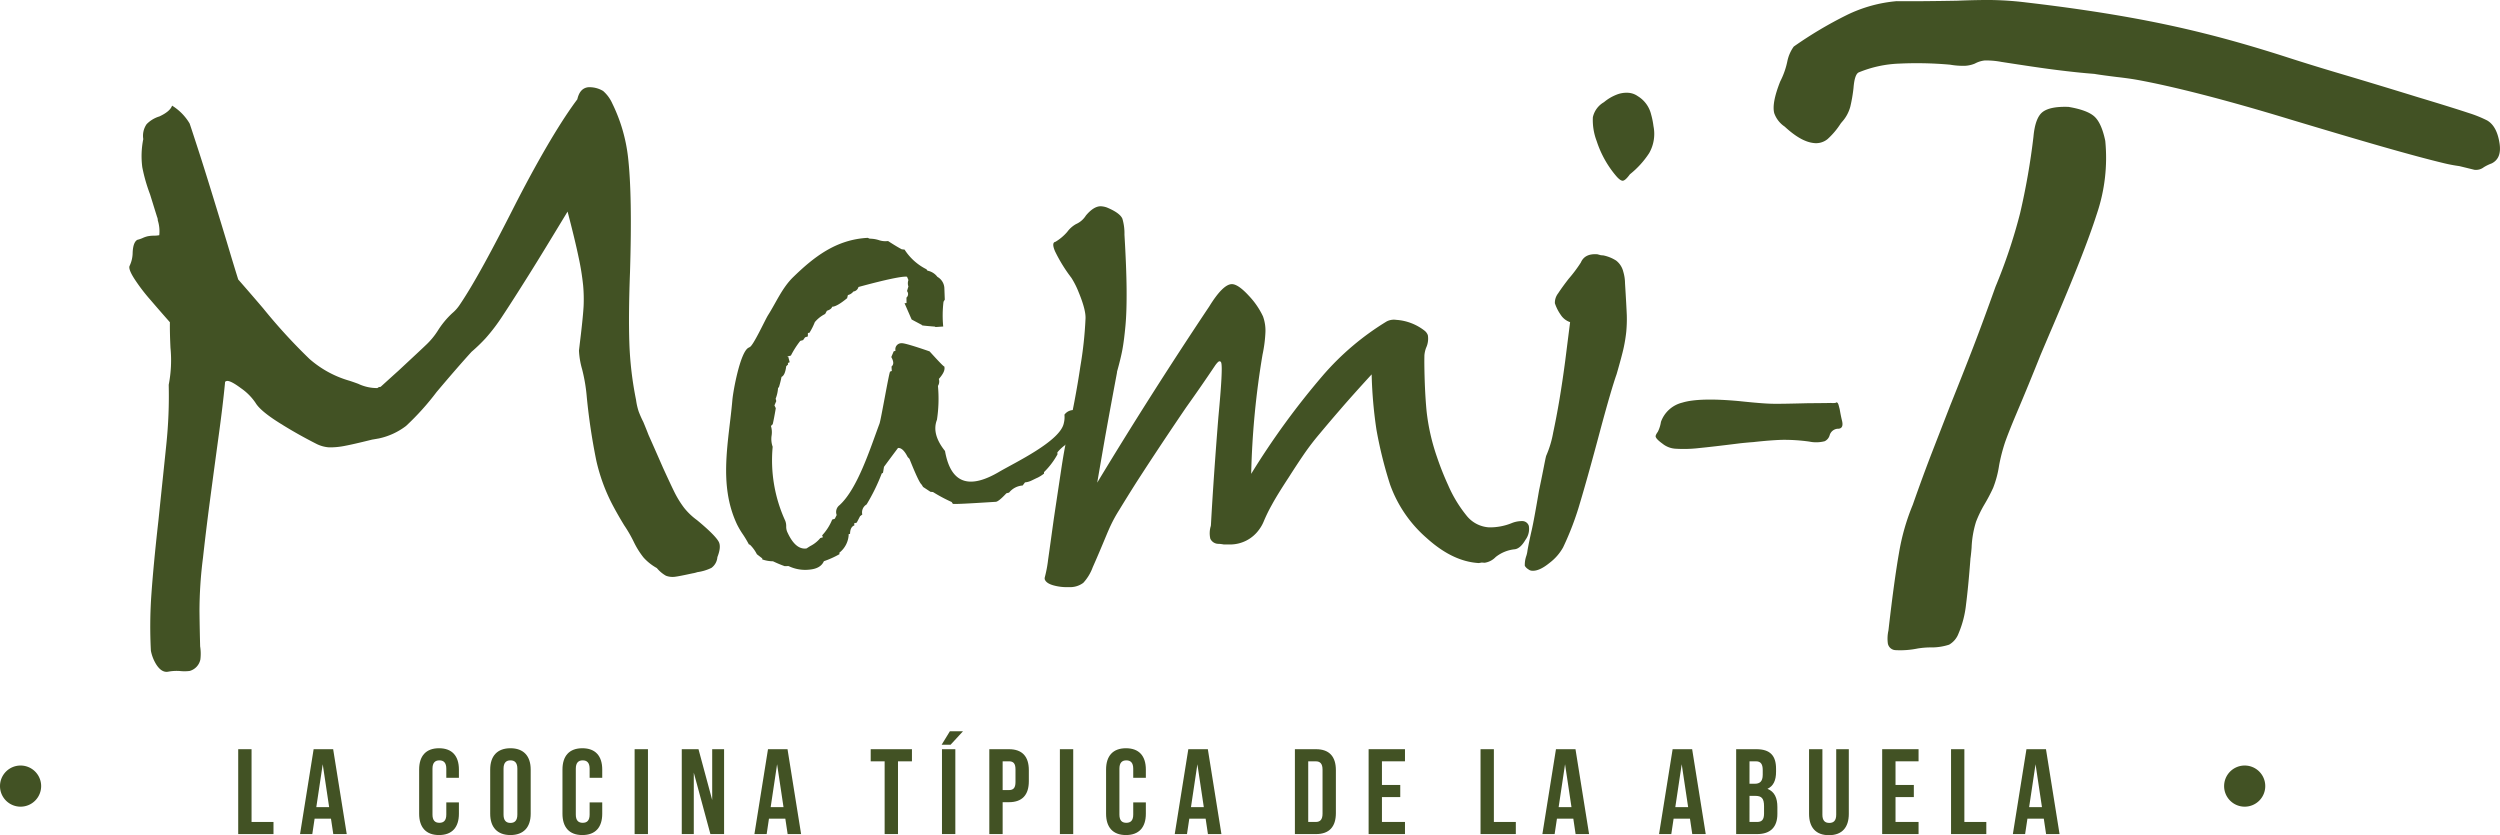 <svg xmlns="http://www.w3.org/2000/svg" width="561.395" height="187.545" viewBox="0 0 561.395 187.545">
  <g id="Grupo_225" data-name="Grupo 225" transform="translate(-676.834 -314.132)">
    <path id="Trazado_181" data-name="Trazado 181" d="M676.834,490.657a4.62,4.62,0,1,1,4.62,4.62,4.619,4.619,0,0,1-4.62-4.62" fill="#425224"/>
    <path id="Trazado_182" data-name="Trazado 182" d="M1176.277,490.657a4.62,4.62,0,1,1,4.62,4.62,4.619,4.619,0,0,1-4.62-4.62" fill="#425224"/>
    <path id="Trazado_183" data-name="Trazado 183" d="M733.322,482.371v16.338h4.927v2.722h-7.923v-19.06Z" fill="#425224"/>
    <path id="Trazado_184" data-name="Trazado 184" d="M751.675,501.431l-.518-3.458h-3.676l-.517,3.458h-2.751l3.05-19.06h4.385l3.05,19.06Zm-.927-6.045-1.442-9.638-1.444,9.638Z" fill="#425224"/>
    <path id="Trazado_185" data-name="Trazado 185" d="M779.886,496.857c0,3.049-1.525,4.792-4.466,4.792s-4.465-1.743-4.465-4.792v-9.91c0-3.05,1.525-4.792,4.465-4.792s4.466,1.742,4.466,4.792v1.85h-2.831v-2.041c0-1.363-.6-1.879-1.552-1.879s-1.552.516-1.552,1.879v10.292c0,1.361.6,1.851,1.552,1.851s1.552-.49,1.552-1.851v-2.724h2.831Z" fill="#425224"/>
    <path id="Trazado_186" data-name="Trazado 186" d="M791.459,482.154c2.939,0,4.547,1.743,4.547,4.793v9.91c0,3.049-1.608,4.792-4.547,4.792s-4.547-1.743-4.547-4.792v-9.91c0-3.05,1.605-4.793,4.547-4.793m0,16.771c.952,0,1.552-.517,1.552-1.878V486.756c0-1.363-.6-1.88-1.552-1.88s-1.552.517-1.552,1.88v10.291c0,1.361.6,1.878,1.552,1.878" fill="#425224"/>
    <path id="Trazado_187" data-name="Trazado 187" d="M812.071,496.857c0,3.049-1.525,4.792-4.466,4.792s-4.465-1.743-4.465-4.792v-9.91c0-3.05,1.525-4.792,4.465-4.792s4.466,1.742,4.466,4.792v1.85h-2.832v-2.041c0-1.363-.6-1.879-1.552-1.879s-1.551.516-1.551,1.879v10.292c0,1.361.6,1.851,1.551,1.851s1.552-.49,1.552-1.851v-2.724h2.832Z" fill="#425224"/>
    <rect id="Rectángulo_148" data-name="Rectángulo 148" width="2.996" height="19.06" transform="translate(819.342 482.371)" fill="#425224"/>
    <path id="Trazado_188" data-name="Trazado 188" d="M832.63,501.431h-2.7v-19.06h3.757l3.076,11.409V482.371h2.669v19.06H836.36l-3.73-13.8Z" fill="#425224"/>
    <path id="Trazado_189" data-name="Trazado 189" d="M853.706,501.431l-.519-3.458h-3.675l-.517,3.458h-2.751l3.05-19.06h4.385l3.05,19.06Zm-.927-6.045-1.442-9.638-1.444,9.638Z" fill="#425224"/>
    <path id="Trazado_190" data-name="Trazado 190" d="M881.619,482.371v2.723h-3.132v16.337h-3V485.094h-3.131v-2.723Z" fill="#425224"/>
    <path id="Trazado_191" data-name="Trazado 191" d="M890.3,481.364H888.29l1.851-3.022h2.941Zm1.062,20.067h-3v-19.06h3Z" fill="#425224"/>
    <path id="Trazado_192" data-name="Trazado 192" d="M907.867,487.082v2.479c0,3.049-1.47,4.709-4.466,4.709h-1.415v7.161h-2.995v-19.06h4.41c3,0,4.466,1.661,4.466,4.711m-5.881,4.466H903.4c.954,0,1.471-.436,1.471-1.8v-2.858c0-1.361-.517-1.8-1.471-1.8h-1.415Z" fill="#425224"/>
    <rect id="Rectángulo_149" data-name="Rectángulo 149" width="2.995" height="19.06" transform="translate(914.84 482.371)" fill="#425224"/>
    <path id="Trazado_193" data-name="Trazado 193" d="M934.144,496.857c0,3.049-1.526,4.792-4.464,4.792s-4.468-1.743-4.468-4.792v-9.91c0-3.05,1.526-4.792,4.468-4.792s4.464,1.742,4.464,4.792v1.85h-2.833v-2.041c0-1.363-.6-1.879-1.552-1.879s-1.552.516-1.552,1.879v10.292c0,1.361.6,1.851,1.552,1.851s1.552-.49,1.552-1.851v-2.724h2.833Z" fill="#425224"/>
    <path id="Trazado_194" data-name="Trazado 194" d="M948.085,501.431l-.515-3.458H943.9l-.519,3.458h-2.75l3.049-19.06h4.385l3.05,19.06Zm-.925-6.045-1.444-9.638-1.44,9.638Z" fill="#425224"/>
    <path id="Trazado_195" data-name="Trazado 195" d="M972.348,482.371c3,0,4.469,1.661,4.469,4.711v9.638c0,3.049-1.473,4.711-4.469,4.711h-4.734v-19.06Zm-1.742,16.338h1.689c.954,0,1.526-.491,1.526-1.852v-9.91c0-1.363-.572-1.853-1.526-1.853h-1.689Z" fill="#425224"/>
    <path id="Trazado_196" data-name="Trazado 196" d="M991.272,490.4v2.723H987.16v5.583h5.174v2.722h-8.166v-19.06h8.166v2.723H987.16V490.4Z" fill="#425224"/>
    <path id="Trazado_197" data-name="Trazado 197" d="M1012.295,482.371v16.338h4.929v2.722H1009.3v-19.06Z" fill="#425224"/>
    <path id="Trazado_198" data-name="Trazado 198" d="M1030.649,501.431l-.514-3.458h-3.676l-.519,3.458h-2.75l3.049-19.06h4.385l3.05,19.06Zm-.925-6.045-1.444-9.638-1.44,9.638Z" fill="#425224"/>
    <path id="Trazado_199" data-name="Trazado 199" d="M1056.846,501.431l-.515-3.458h-3.676l-.518,3.458h-2.751l3.05-19.06h4.385l3.05,19.06Zm-.925-6.045-1.444-9.638-1.44,9.638Z" fill="#425224"/>
    <path id="Trazado_200" data-name="Trazado 200" d="M1075.661,486.756v.68c0,1.96-.6,3.212-1.932,3.838,1.6.627,2.231,2.07,2.231,4.085v1.552c0,2.941-1.552,4.52-4.547,4.52h-4.71v-19.06h4.52c3.1,0,4.438,1.443,4.438,4.385m-5.965,3.375h1.174c1.115,0,1.8-.49,1.8-2.014v-1.062c0-1.362-.464-1.961-1.526-1.961H1069.7Zm0,8.578h1.717c1.009,0,1.552-.465,1.552-1.88v-1.661c0-1.77-.573-2.313-1.934-2.313H1069.7Z" fill="#425224"/>
    <path id="Trazado_201" data-name="Trazado 201" d="M1086.067,497.074c0,1.362.6,1.852,1.552,1.852s1.552-.49,1.552-1.852v-14.7H1092v14.513c0,3.05-1.522,4.793-4.464,4.793s-4.465-1.743-4.465-4.793V482.371h3Z" fill="#425224"/>
    <path id="Trazado_202" data-name="Trazado 202" d="M1106.6,490.4v2.723h-4.112v5.583h5.174v2.722h-8.169v-19.06h8.169v2.723h-5.174V490.4Z" fill="#425224"/>
    <path id="Trazado_203" data-name="Trazado 203" d="M1117.948,482.371v16.338h4.929v2.722h-7.921v-19.06Z" fill="#425224"/>
    <path id="Trazado_204" data-name="Trazado 204" d="M1136.3,501.431l-.515-3.458h-3.676l-.518,3.458h-2.751l3.05-19.06h4.385l3.05,19.06Zm-.925-6.045-1.444-9.638-1.44,9.638Z" fill="#425224"/>
    <path id="Trazado_205" data-name="Trazado 205" d="M792.837,359.459c5.569-10.8,10.206-18.459,13.639-23.024.373-1.658,1.171-2.562,2.444-2.712a5.9,5.9,0,0,1,3.344.837,8.052,8.052,0,0,1,2.065,2.806,36.778,36.778,0,0,1,3.518,11.911c.689,5.889.809,14.54.462,25.92q-.369,9.767-.142,16.123a77.282,77.282,0,0,0,1.495,12.6,14.55,14.55,0,0,0,.581,2.588,22.841,22.841,0,0,0,1.057,2.389c.482,1.163.869,2.126,1.163,2.9q1.234,2.757,3.257,7.383c1.235,2.7,2.052,4.426,2.428,5.19a22.392,22.392,0,0,0,2.285,3.769,14.812,14.812,0,0,0,2.916,2.789c2.821,2.329,4.441,3.979,4.916,4.932.368.779.246,1.9-.337,3.376a3.288,3.288,0,0,1-1.336,2.418,10.4,10.4,0,0,1-3.155.956,6.421,6.421,0,0,1-1.117.276c-1.931.422-3.2.672-3.8.748a4.221,4.221,0,0,1-2.14-.216,7.245,7.245,0,0,1-2.043-1.721,11.382,11.382,0,0,1-3-2.383,18.561,18.561,0,0,1-2.2-3.535,29.921,29.921,0,0,0-2.144-3.7c-1.147-1.884-2.077-3.543-2.817-4.974a40.8,40.8,0,0,1-3.437-9.543A138.993,138.993,0,0,1,808.6,403.3a37.328,37.328,0,0,0-1.054-6.271,18.152,18.152,0,0,1-.7-4.176c.147-1.238.291-2.476.441-3.711.325-2.782.52-4.857.6-6.247a34.69,34.69,0,0,0-.1-4.622,56.983,56.983,0,0,0-1.034-6.42q-.8-3.859-2.466-10.209c-3.455,5.7-6.358,10.488-8.76,14.311s-4.336,6.853-5.795,9.048a41.263,41.263,0,0,1-3.826,5.057,37.784,37.784,0,0,1-3.178,3.068q-3.078,3.377-7.84,9.019a58.709,58.709,0,0,1-6.88,7.638,15.336,15.336,0,0,1-6.125,2.809c-.5.087-1,.179-1.493.258q-4.3,1.066-6.049,1.388a16.908,16.908,0,0,1-3.6.351,7.457,7.457,0,0,1-2.741-.73c-2.978-1.508-5.833-3.12-8.58-4.859s-4.484-3.2-5.2-4.4a12.455,12.455,0,0,0-3.282-3.3c-1.58-1.175-2.649-1.726-3.2-1.611-.276.061-.393.186-.372.387-.334,3.482-.8,7.3-1.366,11.455s-1.222,9-1.958,14.545-1.256,9.964-1.62,13.263a95.371,95.371,0,0,0-.793,12.009c.035,3.107.091,5.753.148,7.92a10.751,10.751,0,0,1,.053,2.955,3.39,3.39,0,0,1-2.374,2.568,8.881,8.881,0,0,1-2.185.024,10.36,10.36,0,0,0-2.575.13c-1.024.239-1.973-.32-2.824-1.687a9.071,9.071,0,0,1-1.154-3.009,102.786,102.786,0,0,1,.111-12.614c.3-4.289.816-9.845,1.588-16.679.708-6.911,1.323-12.629,1.779-17.146a105.188,105.188,0,0,0,.523-13.269,28.7,28.7,0,0,0,.395-8.318q-.166-3.535-.126-5.73c-1.392-1.57-2.861-3.259-4.4-5.051a40.9,40.9,0,0,1-3.607-4.747c-.924-1.458-1.276-2.429-1.031-2.888a7.008,7.008,0,0,0,.673-2.951c.066-1.571.427-2.525,1.054-2.872a6.623,6.623,0,0,0,1.181-.4,5.631,5.631,0,0,1,1.177-.406,7.308,7.308,0,0,1,1.357-.125,6.436,6.436,0,0,0,1.206-.107,8.131,8.131,0,0,0-.333-3.334,1.7,1.7,0,0,0-.152-.744c-.427-1.356-.95-3.061-1.586-5.1a37.536,37.536,0,0,1-1.739-6.078,19.322,19.322,0,0,1,.22-6.333,4.584,4.584,0,0,1,.746-3.336,6.641,6.641,0,0,1,2.87-1.742c1.589-.738,2.549-1.545,2.853-2.425a11.673,11.673,0,0,1,3.942,4.019c.4,1.163,1.035,3.122,1.937,5.893s2.044,6.413,3.431,10.932,2.5,8.159,3.314,10.887,1.56,5.171,2.227,7.305c1.311,1.5,3.2,3.659,5.61,6.489a125.341,125.341,0,0,0,10.383,11.345,23.367,23.367,0,0,0,8.881,4.876c.243.067.931.3,2.072.715a9.772,9.772,0,0,0,4.3.958c.114-.071.21-.142.323-.213.183-.026.318-.047.417-.069,1.318-1.193,2.635-2.394,3.967-3.588,3.078-2.87,5.17-4.807,6.244-5.841a16.631,16.631,0,0,0,2.571-3.093,19.31,19.31,0,0,1,3.322-4.034,8.557,8.557,0,0,0,1.588-1.768c3.169-4.651,7.368-12.407,12.827-23.208" fill="#425224"/>
    <path id="Trazado_206" data-name="Trazado 206" d="M957.807,420.524a172.528,172.528,0,0,1,16.082-22.074A60.359,60.359,0,0,1,988.242,386.3a3.532,3.532,0,0,1,2.093-.344,11.577,11.577,0,0,1,6.369,2.412,2.31,2.31,0,0,1,.765,1.036,4.855,4.855,0,0,1-.4,2.849,6.228,6.228,0,0,0-.374,1.694c-.007.523-.016,1.051-.016,1.564.038,4.107.2,7.728.5,10.893a46.8,46.8,0,0,0,2.308,10.26,64.749,64.749,0,0,0,2.532,6.4,29.288,29.288,0,0,0,4.325,7.077,6.985,6.985,0,0,0,4.9,2.415,13.037,13.037,0,0,0,5.114-.978,6.174,6.174,0,0,1,2.25-.433,1.538,1.538,0,0,1,1.54,1.1,4.061,4.061,0,0,1-.75,3.094c-.746,1.288-1.534,2-2.368,2.131a8.216,8.216,0,0,0-4.327,1.744,4.264,4.264,0,0,1-2.485,1.29c-.268-.022-.495-.034-.675-.046-.21.046-.406.073-.612.114-3.937-.217-7.83-2.093-11.76-5.647a28.69,28.69,0,0,1-8.185-11.984,94.337,94.337,0,0,1-3.061-12.332A99.131,99.131,0,0,1,984.85,398.2q-4.452,4.857-7.094,7.938c-1.778,2.047-3.314,3.869-4.642,5.462a56.654,56.654,0,0,0-3.544,4.644c-1.037,1.518-2.149,3.207-3.351,5.1q-2.6,3.963-3.8,6.182a35.9,35.9,0,0,0-1.833,3.764,8.415,8.415,0,0,1-.973,1.713A8.012,8.012,0,0,1,953,436.4c-.367-.007-.813-.007-1.348,0a9.093,9.093,0,0,0-1.121-.145,2.006,2.006,0,0,1-1.909-1.151,5.5,5.5,0,0,1,.11-2.862c.012-.1.025-.191.031-.288q.573-10.47,1.663-24.083c.7-7.447.93-11.556.63-12.323a.383.383,0,0,0-.387-.283c-.187-.005-.487.288-.912.86q-3.257,4.859-6.547,9.462c-6.064,8.916-9.7,14.558-11.165,16.82-1.44,2.273-2.734,4.359-3.88,6.241a31.465,31.465,0,0,0-1.955,3.561c-.1.194-.335.734-.708,1.591-1.369,3.3-2.457,5.86-3.285,7.707a10.439,10.439,0,0,1-2.125,3.51,4.935,4.935,0,0,1-3.226.956,11.276,11.276,0,0,1-3.447-.387c-1.072-.3-1.708-.721-1.946-1.292-.017-.048-.039-.1-.054-.144,0-.093.012-.192.009-.287a28.712,28.712,0,0,0,.777-4.123c.317-2.174.717-5.135,1.242-8.9.641-4.325,1.2-7.994,1.646-10.973s.861-5.354,1.248-7.09c1.317-5.881,2.363-11.348,3.1-16.393a85.885,85.885,0,0,0,1.15-10.59q.147-2-1.575-6.138a18.756,18.756,0,0,0-1.587-3.128,34.433,34.433,0,0,1-3.666-5.936c-.573-1.321-.541-2.046.078-2.159a10.893,10.893,0,0,0,2.643-2.22,6.248,6.248,0,0,1,1.982-1.763,4.953,4.953,0,0,0,2.216-1.921c1.153-1.371,2.244-2.062,3.3-2.081a4.648,4.648,0,0,1,1.4.272c1.977.82,3.135,1.672,3.495,2.529a11.652,11.652,0,0,1,.464,3.587q.437,7.3.481,12.258c.026,3.3-.057,6.033-.257,8.184s-.421,3.9-.667,5.25-.65,3.031-1.219,5.048c0,.093-.019.189-.025.284q-1.344,7.133-2.628,14.266-.907,5.194-1.8,10.387,12.07-19.976,25.168-39.581c2.052-3.335,3.768-5.005,5.077-4.992.937,0,2.217.882,3.806,2.613a17.549,17.549,0,0,1,3.169,4.619,9.307,9.307,0,0,1,.553,3.516,30.127,30.127,0,0,1-.653,5.077,185.827,185.827,0,0,0-2.547,26.758" fill="#425224"/>
    <path id="Trazado_207" data-name="Trazado 207" d="M1025.587,411.4c.492-2.3.989-4.855,1.458-7.678s.89-5.67,1.27-8.55c.361-2.872.728-5.781,1.1-8.7a4.043,4.043,0,0,1-2.112-1.648,9.878,9.878,0,0,1-1.309-2.6,3.465,3.465,0,0,1,.741-2.233q.889-1.366,2.357-3.256a31.34,31.34,0,0,0,2.731-3.646c.593-1.388,1.831-2.005,3.734-1.854.254.07.5.136.76.207.19.02.373.029.566.044a8.556,8.556,0,0,1,2.869,1.163,4.475,4.475,0,0,1,1.6,2.489,9.36,9.36,0,0,1,.393,2.608c.218,3.445.342,5.833.4,7.174a30.929,30.929,0,0,1-.119,3.7,34.374,34.374,0,0,1-.594,3.661c-.29,1.307-.822,3.269-1.573,5.87-.784,2.211-2.054,6.542-3.779,12.979q-2.645,9.915-4.421,15.855a65.516,65.516,0,0,1-3.822,10.074,11.221,11.221,0,0,1-3.073,3.5c-1.5,1.224-2.8,1.809-3.856,1.739a1.456,1.456,0,0,1-.9-.343,2.083,2.083,0,0,1-.766-.771,6.039,6.039,0,0,1,.35-2.256,6.576,6.576,0,0,0,.265-1.27c.257-1.414.57-2.9.928-4.447s.9-4.529,1.656-8.956c.355-1.684.681-3.287.977-4.794s.489-2.487.614-2.955a22.837,22.837,0,0,0,1.558-5.1m21.98-71.706a17.607,17.607,0,0,1,.566,2.764,8.718,8.718,0,0,1-.965,6.048,20.091,20.091,0,0,1-4.328,4.759c-.726,1-1.283,1.477-1.664,1.445s-.882-.415-1.486-1.134a23.108,23.108,0,0,1-4.314-7.778,13.138,13.138,0,0,1-.853-5.352,5.172,5.172,0,0,1,2.489-3.374,10.006,10.006,0,0,1,2.7-1.632,6.073,6.073,0,0,1,2.79-.476,4.152,4.152,0,0,1,2.1.753,6.587,6.587,0,0,1,2.967,3.977" fill="#425224"/>
    <path id="Trazado_208" data-name="Trazado 208" d="M1076.829,412.908c-1.578.054-3.683.209-6.282.5-.528.036-1.489.115-2.88.26q-6.07.765-9.393,1.092a29.716,29.716,0,0,1-5.119.139,5.133,5.133,0,0,1-3-1.141c-.905-.656-1.425-1.169-1.527-1.563-.054-.194.1-.572.484-1.1a7.455,7.455,0,0,0,.7-2.222,6.8,6.8,0,0,1,4.809-4.331c2.487-.766,6.735-.894,12.731-.341,3.251.345,5.663.549,7.25.593s4.282-.017,8.127-.116c2.951-.023,4.709-.036,5.245-.06a4.924,4.924,0,0,0,1.07-.015.241.241,0,0,1,.243-.1c.191.02.351.275.469.774.028.09.084.337.192.727.164.97.334,1.814.5,2.5.313,1.176.065,1.815-.719,1.9a2.03,2.03,0,0,0-2.029,1.458,2.1,2.1,0,0,1-1.127,1.352,7.584,7.584,0,0,1-3.466.077,40.781,40.781,0,0,0-6.27-.387" fill="#425224"/>
    <path id="Trazado_209" data-name="Trazado 209" d="M1229.112,351.434a33.62,33.62,0,0,1-3.33-.619c-7.786-1.869-19.208-5.225-34.365-9.774-15.423-4.706-26.984-7.577-34.58-8.963-1.314-.237-2.9-.457-4.771-.669-2.239-.28-3.885-.5-4.95-.687-2.569-.193-5.435-.5-8.608-.9s-7.259-1.015-12.262-1.792a17.624,17.624,0,0,0-3.758-.315,5.935,5.935,0,0,0-2.166.686,6.6,6.6,0,0,1-2.116.5,16.635,16.635,0,0,1-3.479-.245,83.92,83.92,0,0,0-11.39-.241,26.309,26.309,0,0,0-9.121,1.979c-.606.288-1,1.45-1.161,3.494a34.031,34.031,0,0,1-.718,4.189,8.345,8.345,0,0,1-1.916,3.488c-.088.115-.176.223-.261.329a17.011,17.011,0,0,1-2.929,3.467,4.07,4.07,0,0,1-3.234.873c-1.882-.234-4-1.452-6.4-3.673a6.036,6.036,0,0,1-2.338-3q-.6-2.243,1.333-7.126a17.881,17.881,0,0,0,1.642-4.72,8.641,8.641,0,0,1,1.4-3.122,90.3,90.3,0,0,1,11.94-7.1,31.664,31.664,0,0,1,11.174-3.1c3.829.041,8.333-.008,13.516-.1,3.21-.131,5.892-.181,8.031-.154a73.774,73.774,0,0,1,7.689.561c8.569,1,16.1,2.111,22.588,3.264q9.011,1.6,17.2,3.655,8.2,2.034,17.934,5.142,6.233,2.023,13.429,4.145c4.772,1.418,10.377,3.112,16.773,5.087,5.555,1.669,9.316,2.858,11.313,3.522a27.03,27.03,0,0,1,4.11,1.658c1.5.862,2.438,2.624,2.819,5.308.3,2.167-.305,3.606-1.792,4.347a9.839,9.839,0,0,0-1.765.854,2.849,2.849,0,0,1-2.128.576c-.714-.179-1.826-.449-3.357-.824m-109.8,88.229q-.462,6.132-.978,10.159a22.848,22.848,0,0,1-1.693,6.57,4.822,4.822,0,0,1-2.115,2.506,12.743,12.743,0,0,1-3.721.619,18.709,18.709,0,0,0-3.337.238,19.34,19.34,0,0,1-5,.37,1.82,1.82,0,0,1-1.7-1.51,8.258,8.258,0,0,1,.134-2.9q1.291-11.293,2.375-17.434a49.372,49.372,0,0,1,3.081-10.773c1.618-4.617,3.091-8.6,4.385-11.938s2.635-6.777,4.013-10.338c2.021-5.037,3.768-9.465,5.227-13.251s3.11-8.274,4.96-13.459a120.467,120.467,0,0,0,5.53-16.53,155.612,155.612,0,0,0,2.991-17.13c.258-2.88.958-4.74,2.078-5.591s3.05-1.235,5.8-1.136c2.842.48,4.777,1.211,5.831,2.181,1.063.987,1.867,2.795,2.421,5.447a39.206,39.206,0,0,1-1.921,16.48c-1.875,5.876-5.2,14.241-9.865,25.141-.925,2.153-1.841,4.317-2.756,6.475q-2.589,6.5-5.415,13.165-1.729,4.094-2.547,6.426a38.91,38.91,0,0,0-1.335,5.171,23.177,23.177,0,0,1-1.344,5.073,38.981,38.981,0,0,1-1.947,3.7,26.132,26.132,0,0,0-1.89,3.9,22.41,22.41,0,0,0-1,5.856c-.088,1.082-.183,1.918-.271,2.511" fill="#425224"/>
    <path id="Trazado_210" data-name="Trazado 210" d="M916.495,413.758a9.289,9.289,0,0,0-2.221,1.961c.01.14.018.284.03.432a17.13,17.13,0,0,1-3.028,4c0,.107,0,.216,0,.332a8.719,8.719,0,0,1-1.407.9c-.288.115-.732.344-1.325.626a4.278,4.278,0,0,1-1.541.446c-.167.236-.351.469-.521.7a4.3,4.3,0,0,0-3.057,1.6c-.209.045-.407.1-.6.15q-1.759,1.889-2.391,1.914c-5.668.354-8.859.545-9.627.461-.082-.141-.182-.28-.272-.419a34.68,34.68,0,0,1-4.194-2.242c-.19-.014-.379-.024-.569-.049-.548-.363-1.1-.727-1.648-1.084-.117-.179-.218-.356-.326-.532-.431-.335-1.334-2.271-2.738-5.785-.129-.133-.269-.272-.4-.412-.717-1.417-1.432-2.093-2.173-2.027-1.053,1.4-2.106,2.817-3.146,4.232-.067.444-.153.9-.227,1.347-.093.05-.186.1-.276.138a43.165,43.165,0,0,1-3.407,6.966,2.067,2.067,0,0,0-.961,2.259c-.167.12-.34.258-.5.378-.324.643-.587,1.121-.748,1.443-.2.047-.389.113-.591.167.03.153.048.3.071.446q-.958.353-.981,1.913c-.1.015-.206.028-.3.035a5.492,5.492,0,0,1-2.1,4.192c.012.114.026.221.029.328a20.866,20.866,0,0,1-3.505,1.581c-.486,1.111-1.565,1.745-3.268,1.894a8.584,8.584,0,0,1-4.658-.8l-.9.012a26.924,26.924,0,0,1-2.6-1.087,7.526,7.526,0,0,1-2.409-.418c0-.076,0-.155,0-.226-.409-.316-.807-.627-1.211-.939a8.262,8.262,0,0,0-1.555-2.134c-.088-.032-.167-.047-.246-.082a23.963,23.963,0,0,0-1.32-2.217,18.554,18.554,0,0,1-1.318-2.223c-4.28-9.005-1.863-18.738-1.07-27.928.148-1.912,1.751-10.845,3.634-11.792.1-.045.184-.1.283-.145.839-.417,3.452-6.144,4.09-7.153,1.815-2.844,3.169-6.144,5.65-8.554,4.637-4.509,9.645-8.461,16.749-8.818.15.07.294.123.435.183a6.965,6.965,0,0,1,2.033.316,4.536,4.536,0,0,0,2.087.213c1.328.861,2.362,1.48,3.075,1.854.212.026.421.05.633.067a12.391,12.391,0,0,0,4.9,4.408,3.892,3.892,0,0,1,.247.327,3.637,3.637,0,0,1,2.228,1.388,3.07,3.07,0,0,1,1.562,2.459c.039.878.062,1.768.1,2.666-.1.149-.194.308-.291.475a25.668,25.668,0,0,0-.064,5.553c-.579.038-1.128.084-1.713.116a.747.747,0,0,1-.159-.094c-2.345-.178-3.282-.3-2.832-.329-1.477-.782-2.281-1.205-2.394-1.283-1.119-2.571-1.656-3.785-1.588-3.642.151-.005.3-.021.446-.037,0-.4-.012-.82-.016-1.223a1.053,1.053,0,0,0,.131-1.459c.092-.338.2-.693.308-1.031a2.208,2.208,0,0,1,0-1.451c-.1-.251-.2-.5-.316-.75-.938-.148-4.6.586-10.9,2.308a1.355,1.355,0,0,1-1.145,1.018,2.138,2.138,0,0,1-1.222.79c-.065.233-.122.463-.172.7q-2.31,1.908-3.378,1.928c-.079.369-.471.678-1.168.9-.135.251-.27.5-.4.725a7.233,7.233,0,0,0-2.315,1.827,14.052,14.052,0,0,1-1.21,2.4c-.118.012-.229.026-.341.038-.009.259-.009.527-.017.779-.212.065-.413.126-.625.2-.142.207-.3.41-.432.624-.213.057-.431.11-.643.177a19.847,19.847,0,0,0-2.1,3.287c-.278.082-.563.158-.853.228.092.028.184.045.269.078.1.4.205.8.31,1.2-.139.054-.272.107-.409.171.021.11.03.226.042.332-.131.129-.277.26-.411.389-.174,1.369-.528,2.171-1.056,2.394a22.66,22.66,0,0,1-.59,2.331,1.479,1.479,0,0,1-.187.134,8.067,8.067,0,0,1-.54,2.429c.048.189.1.366.135.556-.138.314-.267.635-.407.953.1.214.208.416.3.625-.267,1.624-.509,2.823-.686,3.6-.137.126-.268.259-.4.406a4.807,4.807,0,0,1,.137,2.21,5.187,5.187,0,0,0,.25,2.451,32.6,32.6,0,0,0,2.825,16.622,3.28,3.28,0,0,1,.215,1.213,3.111,3.111,0,0,0,.2,1.214c1.224,2.751,2.675,4.022,4.36,3.782.289-.18.577-.375.873-.552a7.069,7.069,0,0,0,2.219-1.774c.2-.066.394-.124.6-.186a4.2,4.2,0,0,1-.183-.429,11.577,11.577,0,0,0,2.257-3.543c.205-.055.389-.124.589-.182.145-.285.281-.565.419-.841a1.92,1.92,0,0,1,.633-2.208c4.059-3.693,6.868-12.658,8.989-18.333.341-.96,2.16-11.591,2.374-11.66.125-.044.246-.1.381-.146-.028-.338-.045-.663-.061-1,.527-.433.517-1.117-.053-2.126.175-.42.364-.845.531-1.268.14-.054.284-.1.421-.145a1.351,1.351,0,0,1,1.416-1.689c.454-.042,2.546.555,6.231,1.83,2.333,2.571,3.411,3.666,3.272,3.308.283.738-.127,1.673-1.193,2.883a1.879,1.879,0,0,1-.2,1.563,31.442,31.442,0,0,1-.224,7.6c-.838,2.15-.222,4.471,1.81,7.018,1.414,8.055,6.166,8.174,12.054,4.734,3.507-2.077,13.89-6.943,14.628-11.018a5.414,5.414,0,0,0,.135-1.876,2.531,2.531,0,0,1,2.59-.976c.3.366.616.714.927,1.08.337,1.236-.637,3.373-2.869,6.407" fill="#425224"/>
  </g>
</svg>
